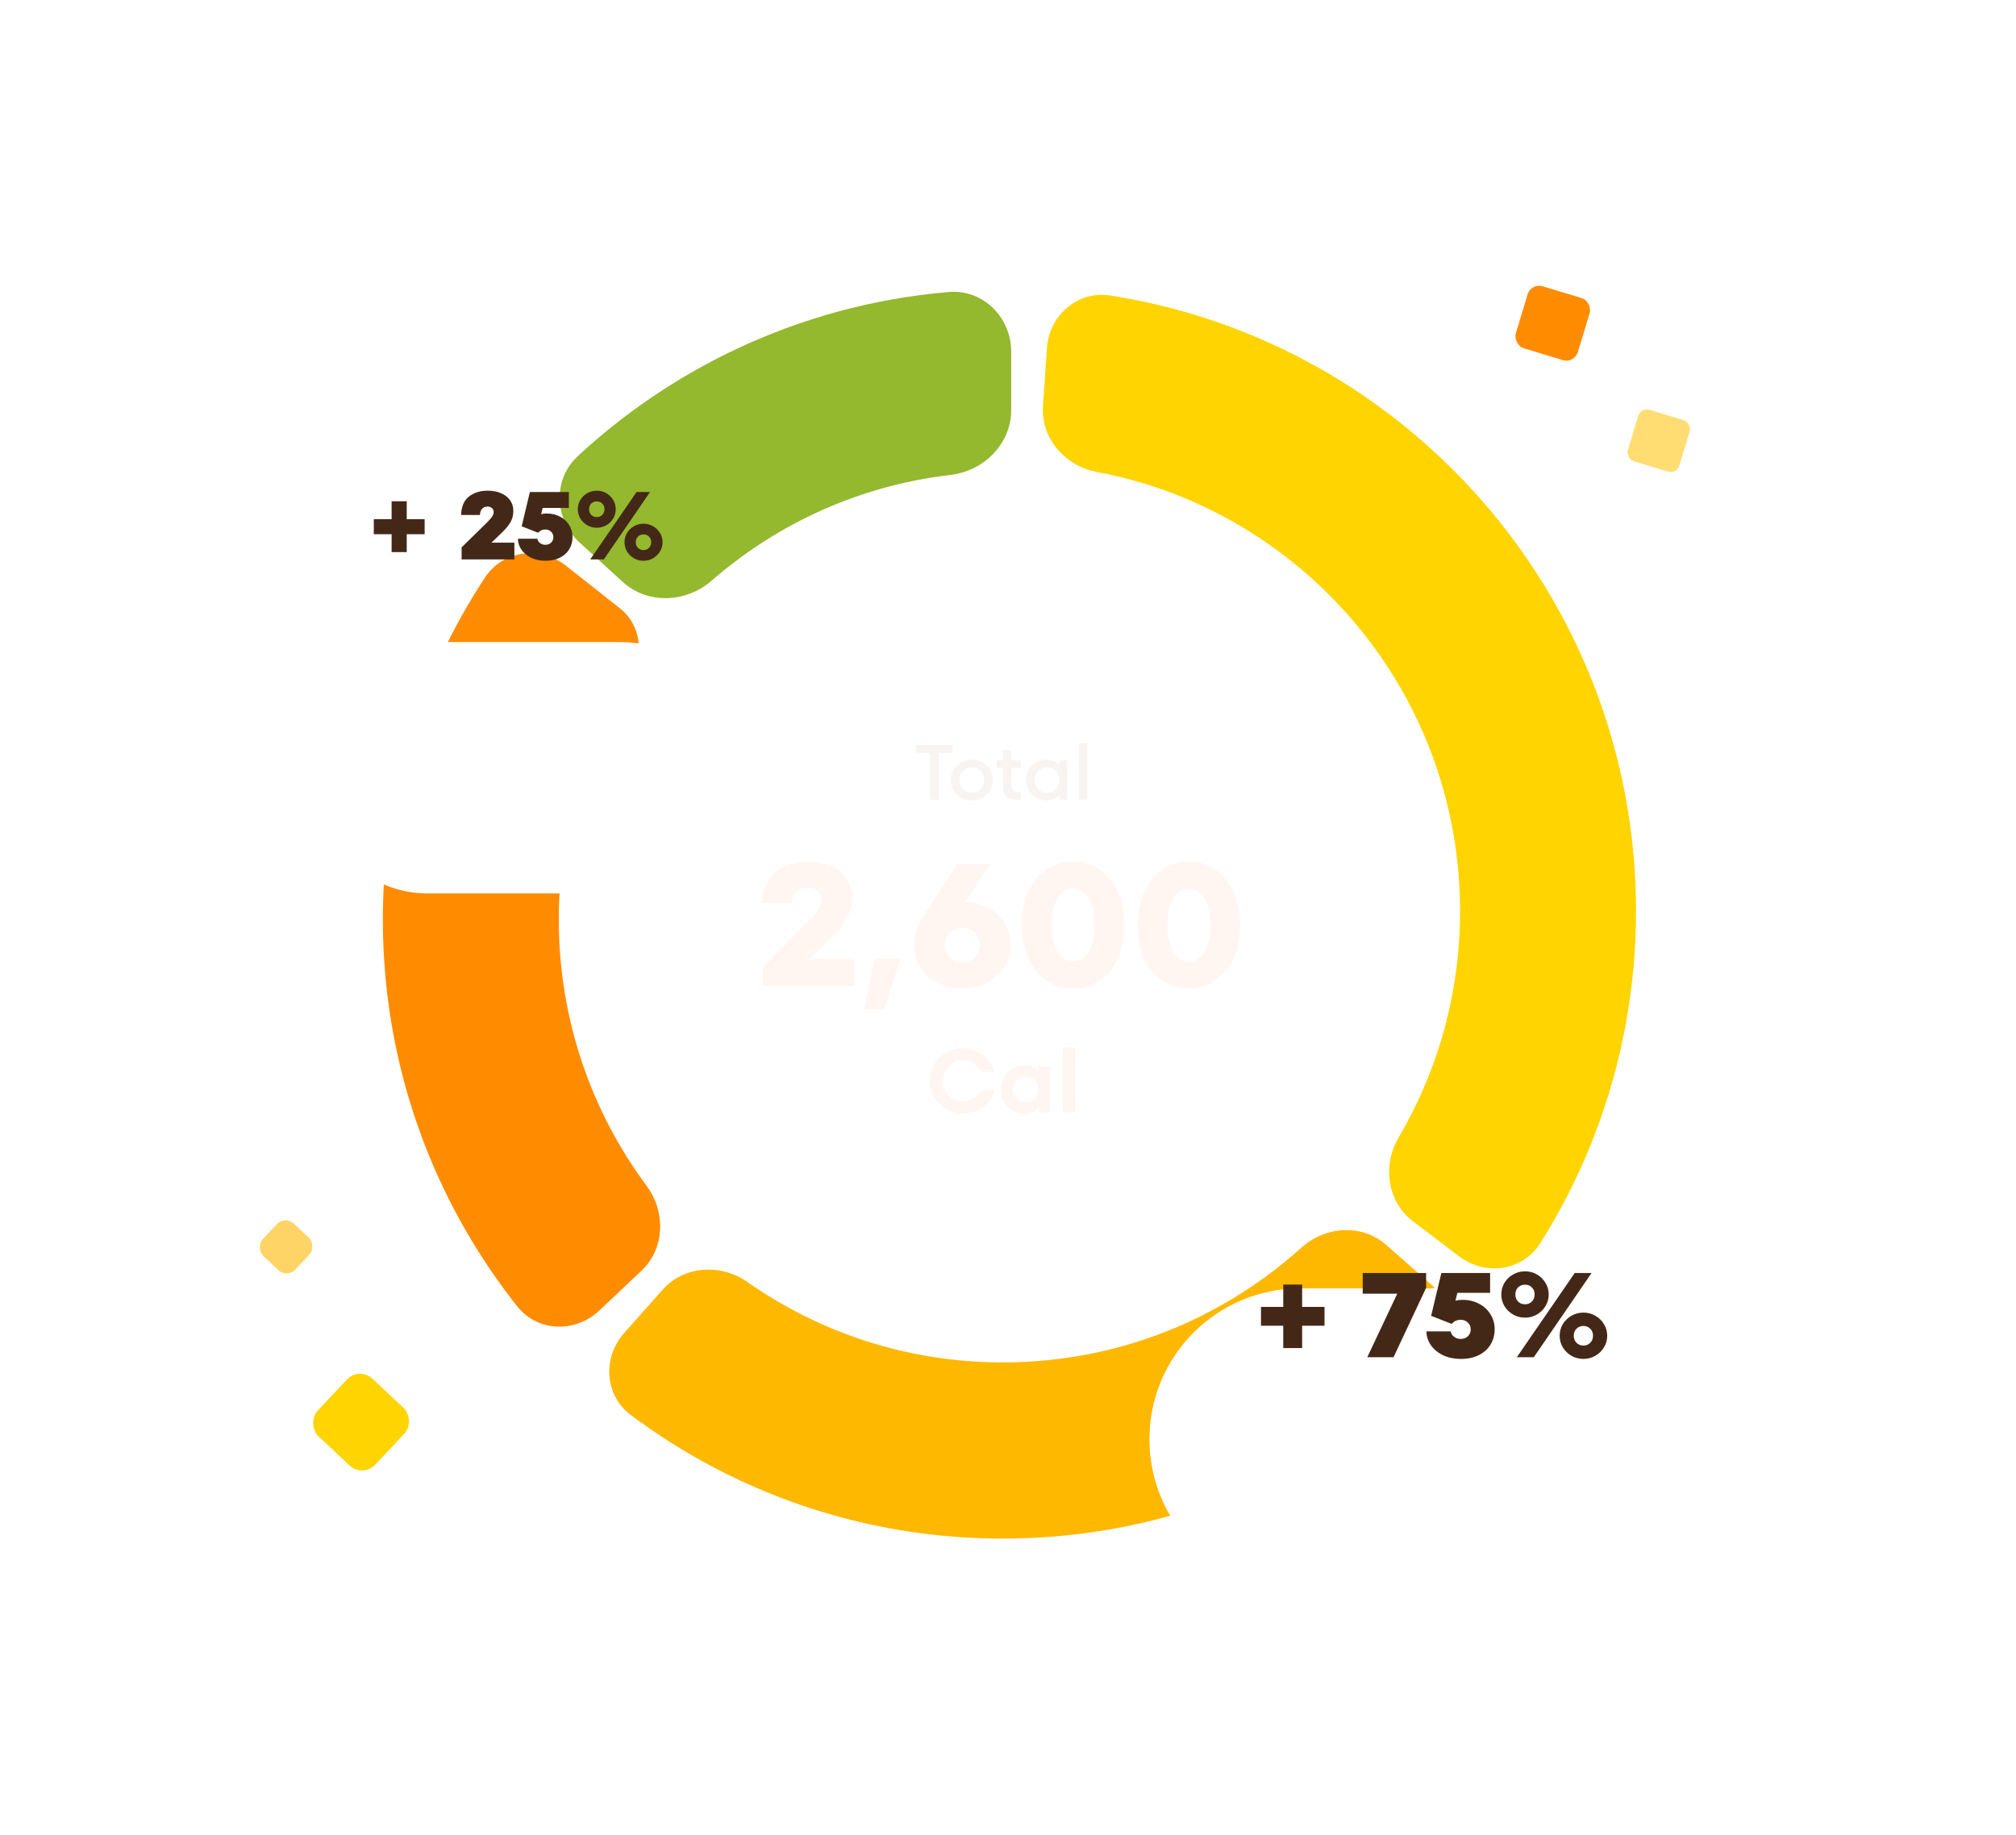 <svg width="335" height="305" viewBox="0 0 335 305" fill="none" xmlns="http://www.w3.org/2000/svg">
<rect width="13.124" height="13.124" rx="3" transform="matrix(-0.684 0.729 0.729 0.684 59.698 227.088)" fill="#FFD400"/>
<rect opacity="0.6" width="7.406" height="7.406" rx="2" transform="matrix(-0.684 0.729 0.729 0.684 47.37 201.999)" fill="#FFB800"/>
<rect x="254.429" y="47" width="10.772" height="10.772" rx="2" transform="rotate(16.868 254.429 47)" fill="#FF8C00"/>
<rect x="272.663" y="67.678" width="8.937" height="8.937" rx="1.5" transform="rotate(16.868 272.663 67.678)" fill="#FFDD72"/>
<path fill-rule="evenodd" clip-rule="evenodd" d="M235.378 202.171C231.513 199.232 230.808 193.733 233.271 189.546C239.848 178.367 243.617 165.343 243.617 151.411C243.617 128.476 233.39 107.948 217.206 94.125C207.438 85.782 195.53 79.911 182.422 77.451C177.652 76.556 173.978 72.409 174.31 67.559L174.97 57.901C175.301 53.052 179.505 49.35 184.301 50.096C203.431 53.07 220.812 61.348 234.88 73.365C256.874 92.15 270.856 120.152 270.856 151.411C270.856 171.507 265.071 190.279 255.083 206.114C252.491 210.223 246.944 210.962 243.078 208.023L235.378 202.171Z" fill="#FFD400" stroke="#FFD400" stroke-width="2"/>
<path fill-rule="evenodd" clip-rule="evenodd" d="M91.856 152.843C91.856 169.66 97.351 185.17 106.656 197.7C109.553 201.6 109.436 207.143 105.904 210.477L98.87 217.116C95.338 220.45 89.744 220.306 86.729 216.497C72.893 199.016 64.617 176.886 64.617 152.843C64.617 132.056 70.806 112.689 81.431 96.523C84.1 92.463 89.66 91.829 93.471 94.839L102.439 101.925C105.487 104.333 105.978 108.744 103.868 112.008C96.266 123.767 91.856 137.776 91.856 152.843Z" fill="#FF8C00" stroke="#FF8C00" stroke-width="2"/>
<path fill-rule="evenodd" clip-rule="evenodd" d="M166.635 227.438C185.97 227.438 203.589 220.135 216.913 208.105C220.518 204.85 226.039 204.447 229.684 207.657L236.943 214.049C240.588 217.258 240.97 222.85 237.466 226.213C219.089 243.857 194.122 254.721 166.635 254.721C143.69 254.721 122.485 247.146 105.413 234.37C101.526 231.46 101.223 225.863 104.449 222.232L110.874 215C114.1 211.369 119.629 211.093 123.604 213.881C135.793 222.431 150.619 227.438 166.635 227.438Z" fill="#FFB800" stroke="#FFB800" stroke-width="2"/>
<path fill-rule="evenodd" clip-rule="evenodd" d="M134.554 84.074C128.268 87.041 122.453 90.859 117.261 95.382C113.599 98.572 108.072 98.876 104.484 95.602L97.34 89.082C93.752 85.808 93.47 80.211 97.032 76.91C104.674 69.828 113.402 63.897 122.944 59.394C133.67 54.331 145.411 51.081 157.756 50.029C162.591 49.617 166.532 53.597 166.532 58.458V68.139C166.532 73 162.585 76.886 157.765 77.446C149.538 78.402 141.732 80.686 134.554 84.074Z" fill="#94B82E" stroke="#94B82E" stroke-width="3"/>
<path d="M154.539 132.894V125.146H152.225V123.794H158.283V125.146H155.995V132.894H154.539ZM161.477 133.037C160.853 133.037 160.277 132.894 159.748 132.608C159.219 132.313 158.795 131.91 158.474 131.399C158.162 130.879 158.006 130.294 158.006 129.644C158.006 128.994 158.162 128.413 158.474 127.902C158.795 127.382 159.219 126.979 159.748 126.693C160.277 126.398 160.853 126.251 161.477 126.251C162.101 126.251 162.677 126.398 163.206 126.693C163.735 126.979 164.155 127.382 164.467 127.902C164.788 128.413 164.948 128.994 164.948 129.644C164.948 130.294 164.788 130.879 164.467 131.399C164.155 131.91 163.735 132.313 163.206 132.608C162.677 132.894 162.101 133.037 161.477 133.037ZM161.477 131.763C161.858 131.763 162.205 131.672 162.517 131.49C162.838 131.299 163.089 131.044 163.271 130.723C163.453 130.402 163.544 130.043 163.544 129.644C163.544 129.254 163.453 128.899 163.271 128.578C163.089 128.249 162.838 127.993 162.517 127.811C162.205 127.62 161.858 127.525 161.477 127.525C161.096 127.525 160.745 127.62 160.424 127.811C160.112 127.993 159.865 128.249 159.683 128.578C159.501 128.899 159.41 129.254 159.41 129.644C159.41 130.043 159.501 130.402 159.683 130.723C159.865 131.044 160.112 131.299 160.424 131.49C160.745 131.672 161.096 131.763 161.477 131.763ZM168.805 132.894C168.372 132.894 167.991 132.807 167.661 132.634C167.341 132.461 167.094 132.214 166.92 131.893C166.747 131.572 166.66 131.204 166.66 130.788V124.665H168.038V130.58C168.038 130.901 168.129 131.156 168.311 131.347C168.502 131.529 168.758 131.62 169.078 131.62H169.65V132.894H168.805ZM165.607 127.655V126.394H169.65V127.655H165.607ZM173.8 133.037C173.228 133.037 172.686 132.894 172.175 132.608C171.672 132.313 171.269 131.906 170.966 131.386C170.663 130.866 170.511 130.285 170.511 129.644C170.511 129.003 170.663 128.422 170.966 127.902C171.269 127.382 171.672 126.979 172.175 126.693C172.686 126.398 173.228 126.251 173.8 126.251C174.155 126.251 174.485 126.299 174.788 126.394C175.1 126.489 175.377 126.628 175.62 126.81C175.863 126.992 176.075 127.217 176.257 127.486L176.036 127.746V126.394H177.375V132.894H176.036V131.542L176.257 131.802C175.98 132.201 175.633 132.508 175.217 132.725C174.81 132.933 174.337 133.037 173.8 133.037ZM173.982 131.763C174.372 131.763 174.723 131.672 175.035 131.49C175.356 131.299 175.607 131.044 175.789 130.723C175.971 130.402 176.062 130.043 176.062 129.644C176.062 129.254 175.971 128.899 175.789 128.578C175.607 128.249 175.356 127.993 175.035 127.811C174.723 127.62 174.372 127.525 173.982 127.525C173.601 127.525 173.25 127.62 172.929 127.811C172.617 127.993 172.37 128.249 172.188 128.578C172.006 128.899 171.915 129.254 171.915 129.644C171.915 130.043 172.006 130.402 172.188 130.723C172.37 131.044 172.617 131.299 172.929 131.49C173.25 131.672 173.601 131.763 173.982 131.763ZM179.296 132.894V123.534H180.674V132.894H179.296Z" fill="#F7F4F2"/>
<path d="M126.763 163.894V160.762L134.448 152.99C134.97 152.449 135.376 151.985 135.666 151.598C135.975 151.211 136.188 150.854 136.304 150.525C136.439 150.196 136.507 149.858 136.507 149.51C136.507 148.93 136.294 148.456 135.869 148.089C135.443 147.722 134.883 147.538 134.187 147.538C133.375 147.538 132.737 147.789 132.273 148.292C131.828 148.775 131.606 149.375 131.606 150.09H126.618C126.676 148.582 127.043 147.316 127.72 146.291C128.416 145.247 129.324 144.474 130.446 143.971C131.567 143.468 132.833 143.217 134.245 143.217C135.656 143.217 136.913 143.459 138.015 143.942C139.136 144.425 140.016 145.121 140.654 146.03C141.292 146.939 141.611 148.021 141.611 149.278C141.611 150.051 141.495 150.776 141.263 151.453C141.031 152.13 140.692 152.787 140.248 153.425C139.803 154.044 139.204 154.73 138.45 155.484L132.302 161.632L132.041 159.37H141.988V163.894H126.763ZM143.577 167.751L145.346 159.341H149.638L146.941 167.751H143.577ZM159.911 164.271C158.345 164.271 156.953 163.962 155.735 163.343C154.517 162.705 153.57 161.845 152.893 160.762C152.216 159.66 151.878 158.452 151.878 157.137C151.878 156.538 151.936 155.977 152.052 155.455C152.168 154.914 152.361 154.343 152.632 153.744C152.922 153.145 153.309 152.468 153.792 151.714L159.07 143.594H164.58L159.36 151.482L158.142 150.351C158.471 150.235 158.828 150.138 159.215 150.061C159.621 149.984 160.037 149.945 160.462 149.945C161.835 149.945 163.091 150.264 164.232 150.902C165.373 151.521 166.272 152.381 166.929 153.483C167.586 154.566 167.915 155.784 167.915 157.137C167.915 158.452 167.577 159.66 166.9 160.762C166.223 161.845 165.276 162.705 164.058 163.343C162.84 163.962 161.458 164.271 159.911 164.271ZM159.911 159.95C160.452 159.95 160.936 159.824 161.361 159.573C161.806 159.322 162.154 158.983 162.405 158.558C162.656 158.113 162.782 157.62 162.782 157.079C162.782 156.538 162.656 156.054 162.405 155.629C162.154 155.184 161.806 154.836 161.361 154.585C160.936 154.314 160.452 154.179 159.911 154.179C159.37 154.179 158.877 154.314 158.432 154.585C158.007 154.836 157.659 155.184 157.388 155.629C157.137 156.054 157.011 156.538 157.011 157.079C157.011 157.62 157.137 158.113 157.388 158.558C157.659 158.983 158.007 159.322 158.432 159.573C158.877 159.824 159.37 159.95 159.911 159.95ZM178.311 164.271C176.687 164.271 175.237 163.855 173.961 163.024C172.685 162.193 171.67 160.984 170.916 159.399C170.181 157.794 169.814 155.909 169.814 153.744C169.814 151.579 170.181 149.703 170.916 148.118C171.67 146.513 172.685 145.295 173.961 144.464C175.237 143.633 176.687 143.217 178.311 143.217C179.915 143.217 181.356 143.633 182.632 144.464C183.927 145.295 184.942 146.513 185.677 148.118C186.431 149.703 186.808 151.579 186.808 153.744C186.808 155.909 186.431 157.794 185.677 159.399C184.942 160.984 183.927 162.193 182.632 163.024C181.356 163.855 179.915 164.271 178.311 164.271ZM178.311 159.805C178.987 159.805 179.596 159.573 180.138 159.109C180.698 158.626 181.124 157.93 181.414 157.021C181.723 156.112 181.878 155.02 181.878 153.744C181.878 152.468 181.723 151.376 181.414 150.467C181.124 149.558 180.698 148.872 180.138 148.408C179.596 147.925 178.987 147.683 178.311 147.683C177.615 147.683 176.996 147.925 176.455 148.408C175.913 148.872 175.488 149.558 175.179 150.467C174.889 151.376 174.744 152.468 174.744 153.744C174.744 155.02 174.889 156.112 175.179 157.021C175.488 157.93 175.913 158.626 176.455 159.109C176.996 159.573 177.615 159.805 178.311 159.805ZM197.568 164.271C195.944 164.271 194.494 163.855 193.218 163.024C191.942 162.193 190.927 160.984 190.173 159.399C189.439 157.794 189.071 155.909 189.071 153.744C189.071 151.579 189.439 149.703 190.173 148.118C190.927 146.513 191.942 145.295 193.218 144.464C194.494 143.633 195.944 143.217 197.568 143.217C199.173 143.217 200.613 143.633 201.889 144.464C203.185 145.295 204.2 146.513 204.934 148.118C205.688 149.703 206.065 151.579 206.065 153.744C206.065 155.909 205.688 157.794 204.934 159.399C204.2 160.984 203.185 162.193 201.889 163.024C200.613 163.855 199.173 164.271 197.568 164.271ZM197.568 159.805C198.245 159.805 198.854 159.573 199.395 159.109C199.956 158.626 200.381 157.93 200.671 157.021C200.981 156.112 201.135 155.02 201.135 153.744C201.135 152.468 200.981 151.376 200.671 150.467C200.381 149.558 199.956 148.872 199.395 148.408C198.854 147.925 198.245 147.683 197.568 147.683C196.872 147.683 196.254 147.925 195.712 148.408C195.171 148.872 194.746 149.558 194.436 150.467C194.146 151.376 194.001 152.468 194.001 153.744C194.001 155.02 194.146 156.112 194.436 157.021C194.746 157.93 195.171 158.626 195.712 159.109C196.254 159.573 196.872 159.805 197.568 159.805Z" fill="#FFF6F2"/>
<path d="M160.022 185.074C159.032 185.074 158.117 184.844 157.277 184.384C156.437 183.914 155.762 183.269 155.252 182.449C154.752 181.619 154.502 180.684 154.502 179.644C154.502 178.604 154.752 177.674 155.252 176.854C155.762 176.024 156.437 175.379 157.277 174.919C158.117 174.449 159.032 174.214 160.022 174.214C160.852 174.214 161.617 174.369 162.317 174.679C163.027 174.989 163.637 175.439 164.147 176.029C164.667 176.609 165.037 177.299 165.257 178.099H163.007C162.747 177.529 162.352 177.074 161.822 176.734C161.292 176.384 160.692 176.209 160.022 176.209C159.412 176.209 158.852 176.359 158.342 176.659C157.842 176.959 157.442 177.374 157.142 177.904C156.852 178.424 156.707 179.004 156.707 179.644C156.707 180.284 156.852 180.869 157.142 181.399C157.442 181.919 157.842 182.329 158.342 182.629C158.852 182.929 159.412 183.079 160.022 183.079C160.712 183.079 161.317 182.909 161.837 182.569C162.367 182.219 162.757 181.759 163.007 181.189H165.272C165.042 181.989 164.672 182.684 164.162 183.274C163.652 183.854 163.042 184.299 162.332 184.609C161.622 184.919 160.852 185.074 160.022 185.074ZM170.1 185.074C169.45 185.074 168.83 184.904 168.24 184.564C167.65 184.224 167.175 183.749 166.815 183.139C166.455 182.529 166.275 181.839 166.275 181.069C166.275 180.299 166.455 179.609 166.815 178.999C167.175 178.389 167.65 177.914 168.24 177.574C168.83 177.234 169.45 177.064 170.1 177.064C170.52 177.064 170.895 177.114 171.225 177.214C171.565 177.304 171.865 177.449 172.125 177.649C172.395 177.839 172.64 178.084 172.86 178.384L172.56 178.714V177.244H174.525V184.894H172.56V183.424L172.86 183.754C172.53 184.204 172.145 184.539 171.705 184.759C171.265 184.969 170.73 185.074 170.1 185.074ZM170.43 183.184C170.83 183.184 171.19 183.094 171.51 182.914C171.84 182.724 172.095 182.469 172.275 182.149C172.455 181.829 172.545 181.469 172.545 181.069C172.545 180.679 172.455 180.324 172.275 180.004C172.095 179.674 171.84 179.419 171.51 179.239C171.19 179.049 170.83 178.954 170.43 178.954C170.04 178.954 169.68 179.049 169.35 179.239C169.03 179.419 168.775 179.674 168.585 180.004C168.405 180.324 168.315 180.679 168.315 181.069C168.315 181.469 168.405 181.829 168.585 182.149C168.775 182.469 169.03 182.724 169.35 182.914C169.68 183.094 170.04 183.184 170.43 183.184ZM176.616 184.894V174.094H178.671V184.894H176.616Z" fill="#FFF6F2"/>
<g filter="url(#filter0_d_598_6801)">
<path d="M191 219.2C191 205.357 202.223 194.134 216.067 194.134H259.933C273.777 194.134 285 205.357 285 219.2C285 233.044 273.777 244.267 259.933 244.267H216.067C202.223 244.267 191 233.044 191 219.2Z" fill="white"/>
</g>
<path d="M216.378 217.218H220.098V220.338H216.378V224.058H213.238V220.338H209.538V217.218H213.238V213.498H216.378V217.218ZM226.441 215.018V211.578H236.981V214.038L231.561 225.578H227.201L232.181 215.018H226.441ZM242.991 216.038C244.018 216.038 244.938 216.252 245.751 216.678C246.578 217.105 247.218 217.692 247.671 218.438C248.138 219.185 248.371 220.012 248.371 220.918C248.371 221.865 248.145 222.712 247.691 223.458C247.251 224.205 246.605 224.792 245.751 225.218C244.911 225.645 243.911 225.858 242.751 225.858C241.658 225.858 240.678 225.658 239.811 225.258C238.958 224.845 238.285 224.292 237.791 223.598C237.298 222.905 237.045 222.132 237.031 221.278H241.071C241.098 221.598 241.271 221.892 241.591 222.158C241.911 222.412 242.285 222.538 242.711 222.538C243.205 222.538 243.605 222.392 243.911 222.098C244.231 221.792 244.391 221.405 244.391 220.938C244.391 220.485 244.231 220.112 243.911 219.818C243.605 219.512 243.211 219.358 242.731 219.358C242.105 219.358 241.605 219.585 241.231 220.038L237.811 218.698L239.511 211.578H247.611V214.878H242.171L241.851 216.178C242.225 216.085 242.605 216.038 242.991 216.038ZM253.411 218.998C252.691 218.998 252.031 218.825 251.431 218.478C250.831 218.132 250.351 217.665 249.991 217.078C249.644 216.492 249.471 215.845 249.471 215.138C249.471 214.445 249.644 213.805 249.991 213.218C250.351 212.632 250.831 212.165 251.431 211.818C252.031 211.472 252.691 211.298 253.411 211.298C254.131 211.298 254.791 211.472 255.391 211.818C255.991 212.165 256.464 212.632 256.811 213.218C257.171 213.805 257.351 214.445 257.351 215.138C257.351 215.845 257.171 216.492 256.811 217.078C256.464 217.665 255.991 218.132 255.391 218.478C254.791 218.825 254.131 218.998 253.411 218.998ZM254.871 225.578H252.051L261.671 211.578H264.471L254.871 225.578ZM253.411 216.778C253.877 216.778 254.257 216.625 254.551 216.318C254.857 216.012 255.011 215.618 255.011 215.138C255.011 214.658 254.857 214.272 254.551 213.978C254.257 213.672 253.877 213.518 253.411 213.518C252.944 213.518 252.557 213.672 252.251 213.978C251.957 214.272 251.811 214.658 251.811 215.138C251.811 215.618 251.957 216.012 252.251 216.318C252.557 216.625 252.944 216.778 253.411 216.778ZM263.111 225.858C262.391 225.858 261.731 225.685 261.131 225.338C260.531 224.992 260.051 224.525 259.691 223.938C259.344 223.352 259.171 222.705 259.171 221.998C259.171 221.305 259.344 220.665 259.691 220.078C260.051 219.492 260.531 219.025 261.131 218.678C261.731 218.332 262.391 218.158 263.111 218.158C263.831 218.158 264.491 218.332 265.091 218.678C265.704 219.025 266.184 219.492 266.531 220.078C266.891 220.665 267.071 221.305 267.071 221.998C267.071 222.705 266.891 223.352 266.531 223.938C266.184 224.525 265.704 224.992 265.091 225.338C264.491 225.685 263.831 225.858 263.111 225.858ZM263.111 223.638C263.577 223.638 263.957 223.485 264.251 223.178C264.557 222.872 264.711 222.478 264.711 221.998C264.711 221.518 264.557 221.132 264.251 220.838C263.957 220.532 263.577 220.378 263.111 220.378C262.657 220.378 262.277 220.532 261.971 220.838C261.664 221.132 261.511 221.518 261.511 221.998C261.511 222.478 261.664 222.872 261.971 223.178C262.277 223.485 262.657 223.638 263.111 223.638Z" fill="#442817"/>
<g filter="url(#filter1_d_598_6801)">
<rect x="50" y="66.711" width="74.156" height="41.778" rx="20.889" fill="white"/>
</g>
<path d="M67.588 86.29H70.564V88.786H67.588V91.762H65.076V88.786H62.116V86.29H65.076V83.314H67.588V86.29ZM81.667 90.194H85.475V92.978H76.707V90.978L80.947 86.818C81.363 86.402 81.646 86.071 81.795 85.826C81.955 85.581 82.035 85.335 82.035 85.09C82.035 84.823 81.939 84.61 81.747 84.45C81.566 84.279 81.321 84.194 81.011 84.194C80.606 84.194 80.297 84.327 80.083 84.594C79.87 84.85 79.763 85.181 79.763 85.586H76.627C76.659 84.221 77.086 83.207 77.907 82.546C78.729 81.885 79.779 81.554 81.059 81.554C81.881 81.554 82.611 81.693 83.251 81.97C83.891 82.237 84.393 82.626 84.755 83.138C85.118 83.639 85.299 84.226 85.299 84.898C85.299 85.581 85.155 86.189 84.867 86.722C84.579 87.245 84.126 87.81 83.507 88.418L81.667 90.194ZM90.832 85.346C91.653 85.346 92.389 85.517 93.04 85.858C93.701 86.199 94.213 86.669 94.576 87.266C94.949 87.863 95.136 88.525 95.136 89.25C95.136 90.007 94.955 90.685 94.592 91.282C94.24 91.879 93.723 92.349 93.04 92.69C92.368 93.031 91.568 93.202 90.64 93.202C89.765 93.202 88.981 93.042 88.288 92.722C87.605 92.391 87.067 91.949 86.672 91.394C86.277 90.839 86.075 90.221 86.064 89.538H89.296C89.317 89.794 89.456 90.029 89.712 90.242C89.968 90.445 90.267 90.546 90.608 90.546C91.003 90.546 91.323 90.429 91.568 90.194C91.824 89.949 91.952 89.639 91.952 89.266C91.952 88.903 91.824 88.605 91.568 88.37C91.323 88.125 91.008 88.002 90.624 88.002C90.123 88.002 89.723 88.183 89.424 88.546L86.688 87.474L88.048 81.778H94.528V84.418H90.176L89.92 85.458C90.219 85.383 90.523 85.346 90.832 85.346ZM99.168 87.714C98.592 87.714 98.064 87.575 97.584 87.298C97.104 87.021 96.72 86.647 96.432 86.178C96.154 85.709 96.016 85.191 96.016 84.626C96.016 84.071 96.154 83.559 96.432 83.09C96.72 82.621 97.104 82.247 97.584 81.97C98.064 81.693 98.592 81.554 99.168 81.554C99.744 81.554 100.272 81.693 100.752 81.97C101.232 82.247 101.61 82.621 101.888 83.09C102.176 83.559 102.32 84.071 102.32 84.626C102.32 85.191 102.176 85.709 101.888 86.178C101.61 86.647 101.232 87.021 100.752 87.298C100.272 87.575 99.744 87.714 99.168 87.714ZM100.336 92.978H98.08L105.776 81.778H108.016L100.336 92.978ZM99.168 85.938C99.541 85.938 99.845 85.815 100.08 85.57C100.325 85.325 100.448 85.01 100.448 84.626C100.448 84.242 100.325 83.933 100.08 83.698C99.845 83.453 99.541 83.33 99.168 83.33C98.794 83.33 98.485 83.453 98.24 83.698C98.005 83.933 97.888 84.242 97.888 84.626C97.888 85.01 98.005 85.325 98.24 85.57C98.485 85.815 98.794 85.938 99.168 85.938ZM106.928 93.202C106.352 93.202 105.824 93.063 105.344 92.786C104.864 92.509 104.48 92.135 104.192 91.666C103.914 91.197 103.776 90.679 103.776 90.114C103.776 89.559 103.914 89.047 104.192 88.578C104.48 88.109 104.864 87.735 105.344 87.458C105.824 87.181 106.352 87.042 106.928 87.042C107.504 87.042 108.032 87.181 108.512 87.458C109.002 87.735 109.386 88.109 109.664 88.578C109.952 89.047 110.096 89.559 110.096 90.114C110.096 90.679 109.952 91.197 109.664 91.666C109.386 92.135 109.002 92.509 108.512 92.786C108.032 93.063 107.504 93.202 106.928 93.202ZM106.928 91.426C107.301 91.426 107.605 91.303 107.84 91.058C108.085 90.813 108.208 90.498 108.208 90.114C108.208 89.73 108.085 89.421 107.84 89.186C107.605 88.941 107.301 88.818 106.928 88.818C106.565 88.818 106.261 88.941 106.016 89.186C105.77 89.421 105.648 89.73 105.648 90.114C105.648 90.498 105.77 90.813 106.016 91.058C106.261 91.303 106.565 91.426 106.928 91.426Z" fill="#442817"/>
<defs>
<filter id="filter0_d_598_6801" x="151" y="174.134" width="174" height="130.133" filterUnits="userSpaceOnUse" color-interpolation-filters="sRGB">
<feFlood flood-opacity="0" result="BackgroundImageFix"/>
<feColorMatrix in="SourceAlpha" type="matrix" values="0 0 0 0 0 0 0 0 0 0 0 0 0 0 0 0 0 0 127 0" result="hardAlpha"/>
<feOffset dy="20"/>
<feGaussianBlur stdDeviation="20"/>
<feComposite in2="hardAlpha" operator="out"/>
<feColorMatrix type="matrix" values="0 0 0 0 0 0 0 0 0 0 0 0 0 0 0 0 0 0 0.25 0"/>
<feBlend mode="normal" in2="BackgroundImageFix" result="effect1_dropShadow_598_6801"/>
<feBlend mode="normal" in="SourceGraphic" in2="effect1_dropShadow_598_6801" result="shape"/>
</filter>
<filter id="filter1_d_598_6801" x="10" y="66.711" width="154.155" height="121.778" filterUnits="userSpaceOnUse" color-interpolation-filters="sRGB">
<feFlood flood-opacity="0" result="BackgroundImageFix"/>
<feColorMatrix in="SourceAlpha" type="matrix" values="0 0 0 0 0 0 0 0 0 0 0 0 0 0 0 0 0 0 127 0" result="hardAlpha"/>
<feOffset dy="40"/>
<feGaussianBlur stdDeviation="20"/>
<feComposite in2="hardAlpha" operator="out"/>
<feColorMatrix type="matrix" values="0 0 0 0 0 0 0 0 0 0 0 0 0 0 0 0 0 0 0.25 0"/>
<feBlend mode="normal" in2="BackgroundImageFix" result="effect1_dropShadow_598_6801"/>
<feBlend mode="normal" in="SourceGraphic" in2="effect1_dropShadow_598_6801" result="shape"/>
</filter>
</defs>
</svg>
